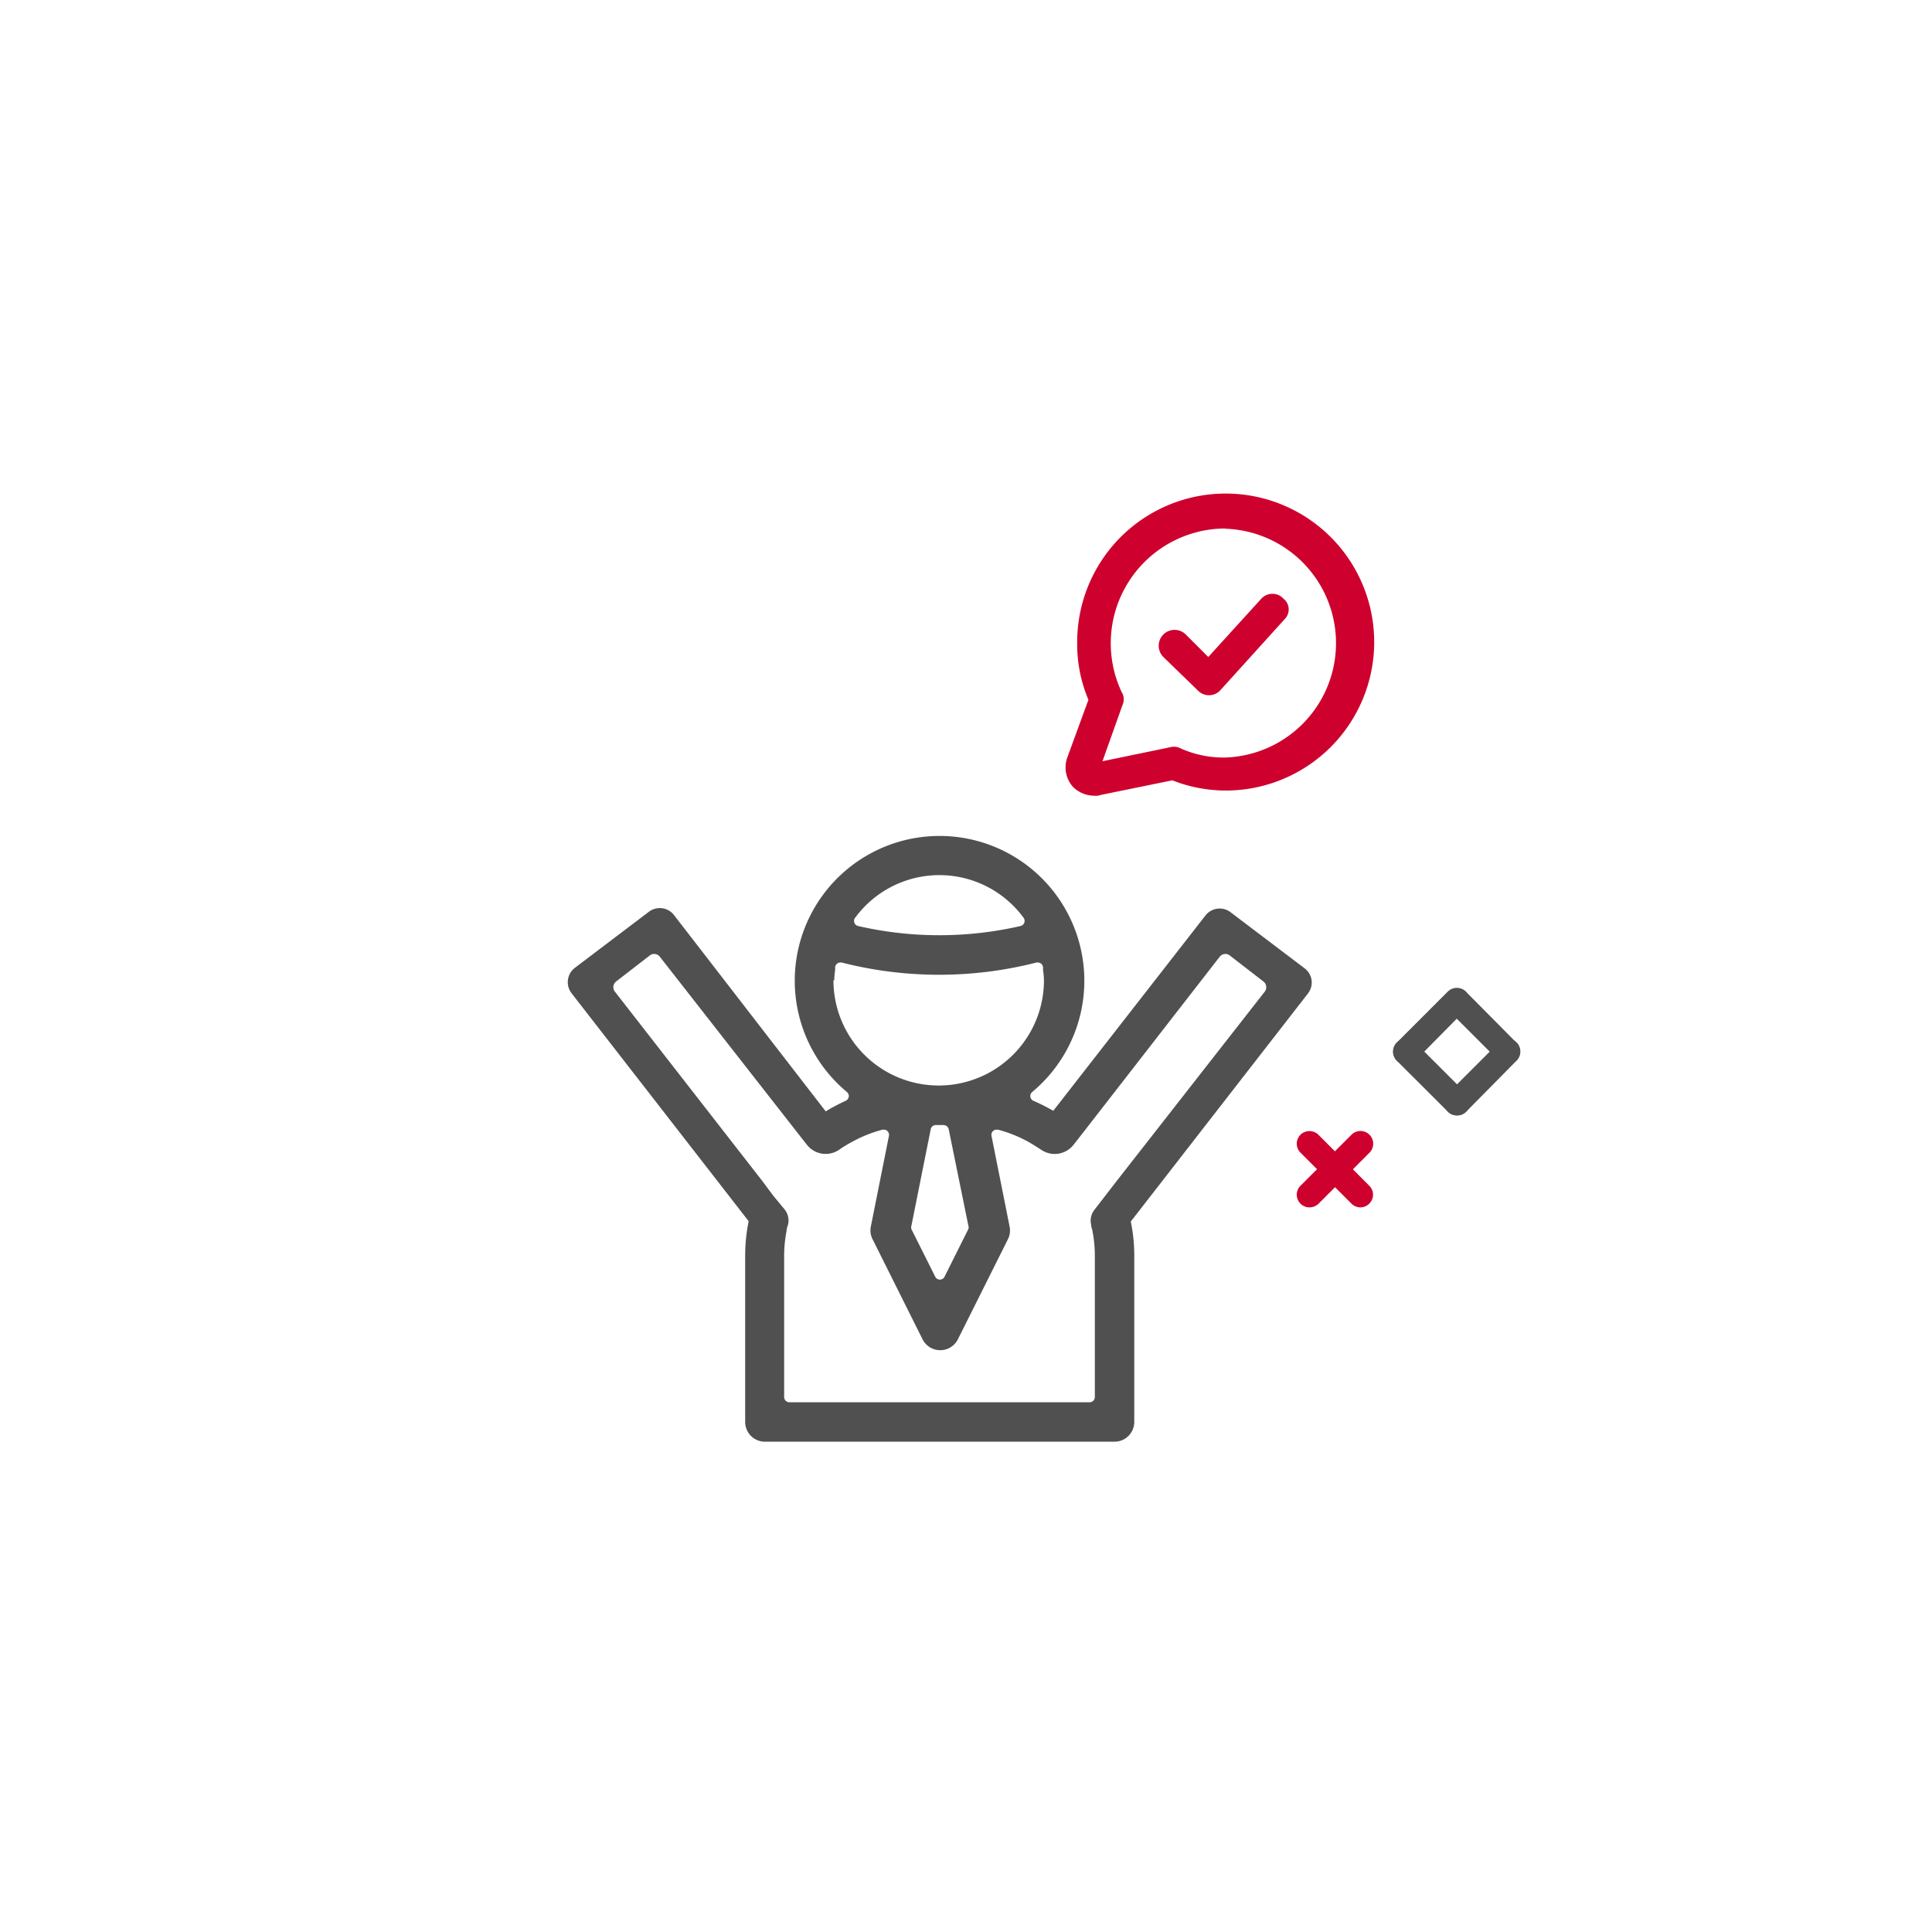 <svg xmlns="http://www.w3.org/2000/svg" viewBox="0 0 172 172"><rect x="0" y="0" width="172" height="172" fill="#333333" stroke="none"/><defs><style>.cls-1{fill:#505050;}.cls-2{fill:#ce002e;}.cls-3{fill:#fff;}</style></defs><title>icon_sf_step04</title><g id="Layer_2" data-name="Layer 2"><g id="service_flow_pc"><path class="cls-1" d="M66.72,54.62a1.14,1.14,0,0,1-1.13-1.13V44.41a1.14,1.14,0,1,1,2.27,0v9.08A1.14,1.14,0,0,1,66.72,54.62Z"/><path class="cls-1" d="M71.26,50.08H62.18a1.14,1.14,0,0,1,0-2.27h9.08a1.14,1.14,0,1,1,0,2.27Z"/><path class="cls-1" d="M57.65,68.24a1.14,1.14,0,0,1-.81-1.94l4.54-4.54a1.16,1.16,0,0,1,1.61,0,1.14,1.14,0,0,1,0,1.59l-4.54,4.54A1.15,1.15,0,0,1,57.65,68.24Z"/><path class="cls-1" d="M66.72,68.24a1.14,1.14,0,0,1-.8-.33l-4.54-4.54A1.14,1.14,0,0,1,63,61.76l4.54,4.54a1.15,1.15,0,0,1,0,1.61A1.18,1.18,0,0,1,66.72,68.24Z"/><path class="cls-1" d="M62.18,72.78a1.14,1.14,0,0,1-.8-.33l-4.54-4.54a1.16,1.16,0,0,1,0-1.61,1.14,1.14,0,0,1,1.59,0L63,70.84a1.15,1.15,0,0,1,0,1.61A1.16,1.16,0,0,1,62.18,72.78Z"/><path class="cls-1" d="M62.18,72.78a1.14,1.14,0,0,1-.8-1.94l4.54-4.54a1.14,1.14,0,0,1,1.61,0,1.16,1.16,0,0,1,0,1.59L63,72.45A1.16,1.16,0,0,1,62.18,72.78Z"/><path class="cls-2" d="M47.57,59.16a1.13,1.13,0,0,1-.8-1.94l4.53-4.53a1.13,1.13,0,0,1,1.61,1.6l-4.54,4.54A1.14,1.14,0,0,1,47.57,59.16Z"/><path class="cls-2" d="M52.11,59.16a1.18,1.18,0,0,1-.81-.33l-4.53-4.54a1.13,1.13,0,0,1,1.6-1.6l4.54,4.53a1.14,1.14,0,0,1-.8,1.94Z"/><rect class="cls-3" width="172" height="172"/><path class="cls-1" d="M116.77,87.28a1.62,1.62,0,0,0-.62-1.07l-6.6-5a1.6,1.6,0,0,0-2.23.29L93.77,98.89A17.69,17.69,0,0,0,92,98a.46.46,0,0,1-.27-.36.47.47,0,0,1,.16-.42,12.89,12.89,0,1,0-16.49,0,.45.45,0,0,1,.16.42.46.46,0,0,1-.27.36,17.69,17.69,0,0,0-1.78.94L60,81.46a1.6,1.6,0,0,0-2.23-.29l-6.6,5a1.61,1.61,0,0,0-.29,2.25l15.77,20.3a15.55,15.55,0,0,0-.31,3v14.87a1.76,1.76,0,0,0,1.76,1.76H99.22a1.76,1.76,0,0,0,1.76-1.76V111.75a14.8,14.8,0,0,0-.31-3l15.77-20.3A1.61,1.61,0,0,0,116.77,87.28ZM76.13,81.71a9.3,9.3,0,0,1,15,0,.47.47,0,0,1-.27.73,32.33,32.33,0,0,1-14.47,0,.47.47,0,0,1-.27-.73Zm-1.86,5.56a6.84,6.84,0,0,1,.08-.91l0-.26a.5.5,0,0,1,.2-.33.5.5,0,0,1,.26-.08l.12,0a35.07,35.07,0,0,0,17.35,0l.12,0a.5.5,0,0,1,.26.08.5.5,0,0,1,.2.33l0,.26a6.84,6.84,0,0,1,.08.91,9.37,9.37,0,0,1-18.74,0Zm11.94,21.85a.45.45,0,0,1,0,.3l-2.12,4.24a.46.46,0,0,1-.83,0l-2.12-4.23a.45.45,0,0,1,0-.3l1.72-8.6a.46.46,0,0,1,.46-.37H84a.48.48,0,0,1,.46.37Zm13.22-4-2,2.59a1.57,1.57,0,0,0-.29,1.32c0,.19.09.38.12.57a11.65,11.65,0,0,1,.21,2.13v12.64a.47.47,0,0,1-.47.47H70.28a.47.47,0,0,1-.47-.47V111.75a11.65,11.65,0,0,1,.21-2.13c0-.2.08-.41.14-.61a1.57,1.57,0,0,0-.31-1.34l-1-1.21v0l-1-1.34L54.74,88.28a.64.64,0,0,1,.11-.9l3-2.32a.64.64,0,0,1,.89.11L71,100.85l.84,1.07a2.12,2.12,0,0,0,2.92.4,10.26,10.26,0,0,1,1-.61,11.75,11.75,0,0,1,2.81-1.14h.11a.45.45,0,0,1,.32.12.47.47,0,0,1,.14.43l-1.61,8.07a1.7,1.7,0,0,0,.15,1.13l4.45,8.91a1.76,1.76,0,0,0,3.15,0l4.45-8.9a1.72,1.72,0,0,0,.15-1.14l-1.61-8.07a.46.46,0,0,1,.46-.55h.12a11.84,11.84,0,0,1,2.8,1.14c.33.19.65.4,1,.62a2.13,2.13,0,0,0,2.93-.42l.83-1.06,12.18-15.68a.64.64,0,0,1,.89-.11l3,2.32a.65.65,0,0,1,.12.9Z"/><path class="cls-2" d="M114.2,53.23a1.34,1.34,0,0,0-1.9.06l-4.73,5.2-2-2a1.39,1.39,0,0,0-2,2l3.09,3a1.37,1.37,0,0,0,2-.06l5.71-6.31a1.22,1.22,0,0,0-.13-1.84Z"/><path class="cls-2" d="M97.44,70.84a2.7,2.7,0,0,1-1.91-.78A2.6,2.6,0,0,1,95,67.49L96.9,62.3a12.62,12.62,0,0,1-1-5.06,13.22,13.22,0,1,1,13.22,13.14,13,13,0,0,1-4.75-.91L98,70.77A1.24,1.24,0,0,1,97.44,70.84Zm11.64-23.79a10.22,10.22,0,0,0-9.22,14.57,1.2,1.2,0,0,1,.07,1.15l-1.78,5,6-1.24a1.22,1.22,0,0,1,.37-.05,1.17,1.17,0,0,1,.55.13,9.3,9.3,0,0,0,4,.83,10.19,10.19,0,0,0,0-20.37Z"/><path class="cls-2" d="M116.58,107.49a1.13,1.13,0,0,1-.8-1.93l4.54-4.54a1.13,1.13,0,0,1,1.6,1.6l-4.53,4.54A1.18,1.18,0,0,1,116.58,107.49Z"/><path class="cls-2" d="M121.12,107.49a1.14,1.14,0,0,1-.8-.33l-4.54-4.54a1.13,1.13,0,0,1,0-1.6,1.14,1.14,0,0,1,1.59,0l4.53,4.54a1.12,1.12,0,0,1,0,1.6A1.14,1.14,0,0,1,121.12,107.49Z"/><path class="cls-1" d="M125.15,94.76a1.14,1.14,0,0,1-.8-1.94l4.54-4.54a1.14,1.14,0,0,1,1.61,0,1.16,1.16,0,0,1,0,1.59L126,94.43A1.16,1.16,0,0,1,125.15,94.76Z"/><path class="cls-1" d="M134.23,94.76a1.14,1.14,0,0,1-.8-.33l-4.54-4.54a1.14,1.14,0,0,1,1.61-1.61L135,92.82a1.14,1.14,0,0,1-.8,1.94Z"/><path class="cls-1" d="M129.69,99.3a1.1,1.1,0,0,1-.8-.34l-4.54-4.53A1.14,1.14,0,0,1,126,92.82l4.54,4.54a1.14,1.14,0,0,1-.81,1.94Z"/><path class="cls-1" d="M129.69,99.3a1.14,1.14,0,0,1-.8-1.94l4.54-4.54a1.13,1.13,0,0,1,1.6,0,1.14,1.14,0,0,1,0,1.59L130.5,99A1.14,1.14,0,0,1,129.69,99.3Z"/></g></g></svg>